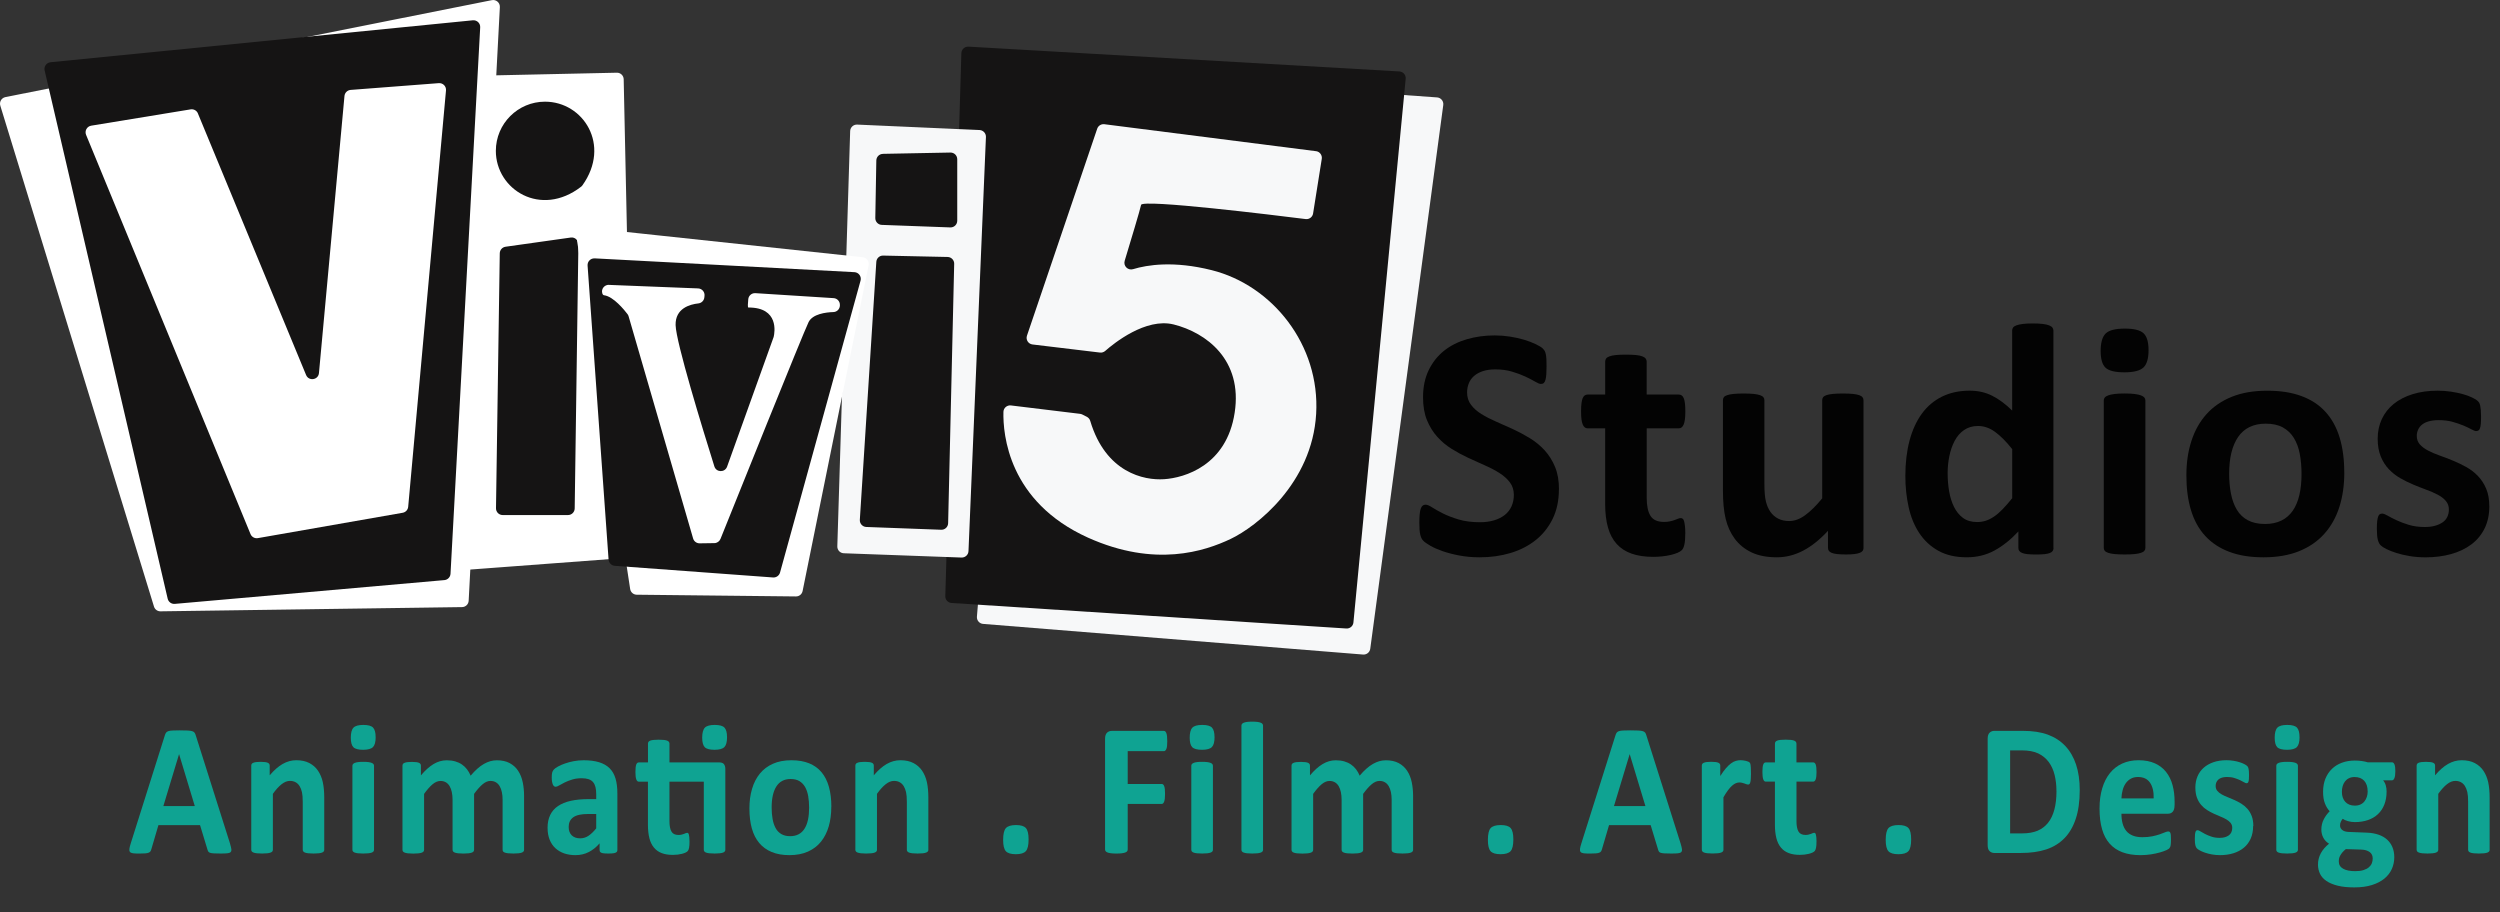 <?xml version="1.0" encoding="UTF-8"?>
<svg id="logo_vv5_white" data-name="logo vv5 white" xmlns="http://www.w3.org/2000/svg" width="809.43" height="295.32" viewBox="0 0 809.43 295.32">
  <rect x="0" y="0" width="809.43" height="295.32" fill="#333333" stroke="none"/>
  <g>
    <path d="M199.72,23.54l-51.07,1.11c-1.17.03-2.11.98-2.12,2.15l.11,155.66c-.01,1.27,1.06,2.28,2.33,2.19l54.22-4.06c1.18-.08,2.08-1.1,2.01-2.28l-3.27-152.72c-.06-1.17-1.05-2.08-2.22-2.05Z" style="fill: #fff; stroke-width: 0px;"/>
    <path d="M332.99,22.09l132.3,9.45c1.25.09,2.17,1.22,2,2.47l-23.64,176.05c-.15,1.1-1.11,1.9-2.22,1.87l-123.03-9.92c-1.24-.04-2.2-1.11-2.1-2.35l14.38-175.58c.1-1.19,1.13-2.07,2.32-1.99Z" style="fill: #f7f8f9; stroke-width: 0px;"/>
    <path d="M.12,34.28l49.76,162.19c.32.92,1.2,1.51,2.17,1.46l97.64-1.37c1.11-.06,1.99-.94,2.05-2.04L161.84,2.3c.08-1.44-1.24-2.56-2.64-2.24L1.7,31.45c-1.26.28-2,1.6-1.58,2.83Z" style="fill: #fff; stroke-width: 0px;"/>
    <path d="M16.35,20.15L153.09,6.57c1.35-.13,2.49.99,2.38,2.34l-9.61,176.92c-.09,1.05-.92,1.89-1.97,1.99l-87.29,7.7c-1.08.1-2.06-.62-2.31-1.67L14.45,22.81c-.3-1.28.6-2.52,1.9-2.65Z" style="fill: #151414; stroke-width: 0px;"/>
    <path d="M64.07,36.72l35.03,84.69c.87,2.1,3.96,1.63,4.17-.63l8.26-89.7c.1-1.05.94-1.89,2-1.97l28.54-2.19c1.34-.1,2.45,1.02,2.33,2.36l-12.24,134.8c-.09.98-.82,1.77-1.79,1.94l-46.88,8.21c-1,.18-2-.37-2.38-1.31L27.87,43.66c-.53-1.29.28-2.74,1.66-2.97l32.19-5.28c1-.16,1.97.38,2.36,1.31Z" style="fill: #fff; stroke-width: 0px;"/>
    <path d="M313.55,15.1l139.53,8.03c1.23.07,2.16,1.15,2.04,2.38l-16.92,176.02c-.11,1.17-1.13,2.04-2.3,1.96l-127.81-8.26c-1.17-.08-2.07-1.06-2.03-2.23l5.2-175.79c.04-1.22,1.07-2.17,2.3-2.1Z" style="fill: #151414; stroke-width: 0px;"/>
    <path d="M426.1,48.95l-68.53-8.73c-1.02-.13-2,.48-2.33,1.46l-22.74,67c-.44,1.31.43,2.69,1.8,2.85l21.84,2.62c.62.07,1.23-.12,1.7-.53,2.77-2.44,13.12-10.83,22.16-8.57,10.52,2.64,22.4,11.43,19.75,28.58-2.61,17.12-16.24,21.09-22.85,21.52-6.49.44-18.92-2.1-23.92-18.9-.17-.56-.57-1.03-1.09-1.3l-1.46-.74c-.23-.11-.47-.19-.72-.22l-22.4-2.72c-1.27-.15-2.4.82-2.43,2.1-.17,7.21,1.58,29.06,27.39,40.71,21.75,9.77,37.82,4.38,46.16.42,8.37-3.97,26.39-18.03,27.7-40.47,1.32-22.39-14.21-41.65-33.82-46.56-12.28-3.08-20.84-1.73-25.46-.32-1.66.5-3.21-1.04-2.71-2.71,1.84-6.07,5-16.54,5.31-18.1.4-1.93,43.25,3.33,53.28,4.59,1.16.15,2.23-.66,2.41-1.81l2.81-17.68c.19-1.21-.65-2.34-1.87-2.5Z" style="fill: #f7f8f9; stroke-width: 0px;"/>
    <g>
      <path d="M277.53,40.34l39.62,1.76c1.17.06,2.09,1.04,2.07,2.21l-5.65,134.08c-.02,1.21-1.04,2.17-2.25,2.13l-38.13-1.39c-1.19-.04-2.13-1.04-2.09-2.24l4.16-134.45c.04-1.21,1.06-2.16,2.28-2.1Z" style="fill: #f7f8f9; stroke-width: 0px;"/>
      <path d="M285.86,49.81l21.86-.42c1.22-.02,2.21.96,2.21,2.17v19.9c0,1.23-1.02,2.22-2.25,2.17l-22.19-.82c-1.18-.04-2.11-1.03-2.09-2.21l.33-18.65c.02-1.17.96-2.11,2.13-2.13Z" style="fill: #151414; stroke-width: 0px;"/>
      <path d="M285.95,82.75l20.87.45c1.2.03,2.15,1.02,2.12,2.22l-1.96,83.98c-.03,1.21-1.04,2.17-2.25,2.12l-24.25-.9c-1.22-.05-2.16-1.09-2.09-2.31l5.34-83.53c.07-1.16,1.05-2.06,2.21-2.03Z" style="fill: #151414; stroke-width: 0px;"/>
    </g>
    <path d="M188.57,60.01c-.12.17-.28.33-.45.46-13.02,10.06-27.58.95-27.58-11.62,0-8.82,7.16-15.93,15.92-15.93,12.37,0,21.45,14,12.11,27.09Z" style="fill: #151414; stroke-width: 0px;"/>
    <path d="M163.66,79.89l21.13-2.98c1.32-.19,2.49.85,2.48,2.18l-1.2,85.53c-.02,1.19-.98,2.14-2.17,2.14h-21.14c-1.21,0-2.19-.99-2.17-2.2l1.22-82.55c.02-1.07.81-1.97,1.87-2.12Z" style="fill: #151414; stroke-width: 0px;"/>
    <g>
      <path d="M188.93,73.62l90.41,9.67c1.27.14,2.15,1.34,1.9,2.59l-21.38,105.49c-.21,1.02-1.11,1.75-2.15,1.74l-51.56-.56c-1.06-.01-1.96-.79-2.12-1.84l-17.47-114.6c-.21-1.41.96-2.64,2.38-2.49Z" style="fill: #fff; stroke-width: 0px;"/>
      <path d="M192.53,83.65l84.11,4.47c1.39.07,2.35,1.41,1.98,2.75l-26.07,94.51c-.28,1-1.22,1.66-2.25,1.59l-51.25-3.77c-1.08-.08-1.93-.94-2.01-2.01l-6.8-95.21c-.09-1.3.98-2.39,2.28-2.32Z" style="fill: #151414; stroke-width: 0px;"/>
      <path d="M197.18,92.24l28.85,1.14c1.27.05,2.22,1.17,2.07,2.43l-.06.53c-.12,1.01-.93,1.79-1.94,1.9-2.67.29-7.49,1.56-7.36,7.02.14,5.57,8.63,33.25,12.55,45.75.62,1.99,3.41,2.04,4.12.08l15.04-41.89c.03-.08.05-.16.07-.25.27-1.19,1.79-9.44-8.22-9.38-.26,0-.16-1.42-.03-2.72.12-1.16,1.14-2.01,2.3-1.93l25.33,1.61c1.18.07,2.08,1.08,2.03,2.25v.18c-.05,1.14-.97,2.05-2.1,2.08-2.53.08-6.72.63-8.03,3.24-1.74,3.53-24.71,60.69-28.53,70.21-.33.81-1.11,1.35-1.98,1.36l-4.76.07c-.98.01-1.85-.63-2.12-1.57l-20.89-71.94c-.07-.25-.19-.49-.35-.7-.96-1.26-4.55-5.74-7.59-6.11-.27-.03-.45-.26-.56-.59-.48-1.41.68-2.85,2.17-2.79Z" style="fill: #fff; stroke-width: 0px;"/>
    </g>
  </g>
  <g>
    <path d="M504.73,158.4c0,3.65-.68,6.85-2.03,9.6-1.36,2.75-3.19,5.05-5.51,6.89-2.32,1.84-5.03,3.23-8.13,4.16-3.1.93-6.42,1.39-9.95,1.39-2.39,0-4.61-.2-6.66-.59-2.05-.39-3.86-.87-5.43-1.42-1.57-.55-2.88-1.13-3.93-1.74-1.05-.61-1.81-1.14-2.27-1.61-.46-.46-.79-1.13-.99-2.01-.2-.88-.29-2.14-.29-3.78,0-1.11.04-2.04.11-2.79.07-.75.19-1.36.35-1.82.16-.46.38-.8.64-.99.27-.2.58-.29.94-.29.5,0,1.2.29,2.11.88s2.08,1.24,3.5,1.96c1.43.72,3.13,1.37,5.11,1.96s4.27.88,6.87.88c1.71,0,3.24-.21,4.6-.62,1.35-.41,2.5-.99,3.45-1.74.94-.75,1.67-1.68,2.17-2.79.5-1.11.75-2.34.75-3.7,0-1.57-.43-2.92-1.28-4.05-.86-1.13-1.97-2.13-3.34-3-1.37-.88-2.93-1.7-4.68-2.47-1.75-.77-3.55-1.58-5.4-2.44s-3.65-1.83-5.4-2.92c-1.75-1.09-3.31-2.39-4.68-3.91-1.37-1.52-2.49-3.31-3.34-5.39-.86-2.07-1.28-4.56-1.28-7.45,0-3.32.62-6.25,1.84-8.77,1.23-2.52,2.89-4.61,4.97-6.27s4.55-2.9,7.38-3.73c2.83-.82,5.84-1.23,9.01-1.23,1.64,0,3.28.13,4.92.38,1.64.25,3.17.59,4.6,1.02,1.43.43,2.69.91,3.8,1.45,1.1.54,1.84.98,2.19,1.34.36.36.6.66.72.91.12.25.23.58.32.99.09.41.15.93.19,1.56.04.63.05,1.4.05,2.33,0,1.04-.03,1.91-.08,2.63-.05.72-.14,1.31-.27,1.77-.13.46-.3.8-.54,1.02-.23.21-.54.32-.94.32s-1.02-.25-1.87-.75c-.86-.5-1.91-1.05-3.16-1.64s-2.69-1.13-4.33-1.61c-1.64-.48-3.44-.72-5.4-.72-1.53,0-2.87.19-4.01.56-1.14.38-2.09.89-2.86,1.56-.77.66-1.34,1.46-1.71,2.39-.37.93-.56,1.91-.56,2.95,0,1.54.42,2.87,1.26,3.99s1.96,2.13,3.37,3c1.41.88,3,1.7,4.79,2.47,1.78.77,3.6,1.58,5.46,2.44,1.85.86,3.67,1.83,5.46,2.92,1.78,1.09,3.37,2.4,4.76,3.91,1.39,1.52,2.51,3.31,3.37,5.36.86,2.06,1.28,4.48,1.28,7.27Z" style="fill: #030303; stroke-width: 0px;"/>
    <path d="M545.65,172.67c0,1.57-.1,2.78-.29,3.62-.2.84-.45,1.43-.78,1.77-.32.34-.79.64-1.42.91-.62.27-1.36.5-2.19.7-.84.2-1.75.35-2.73.46-.98.11-1.97.16-2.97.16-2.67,0-4.99-.34-6.95-1.02s-3.58-1.72-4.87-3.14c-1.28-1.41-2.23-3.19-2.83-5.34-.61-2.15-.91-4.68-.91-7.61v-24.5h-5.72c-.68,0-1.19-.42-1.55-1.26-.36-.84-.53-2.24-.53-4.21,0-1.04.04-1.91.13-2.63.09-.71.22-1.28.4-1.69.18-.41.4-.71.67-.88.27-.18.58-.27.94-.27h5.67v-10.67c0-.36.1-.68.29-.97.2-.29.55-.53,1.07-.72.52-.2,1.21-.34,2.09-.43.87-.09,1.95-.13,3.24-.13s2.42.04,3.29.13c.87.09,1.56.23,2.06.43.5.2.86.44,1.07.72.21.29.32.61.32.97v10.67h10.38c.36,0,.67.09.94.27.27.18.49.47.67.88.18.41.31.97.4,1.69.09.72.13,1.59.13,2.63,0,1.97-.18,3.37-.53,4.21-.36.84-.87,1.26-1.55,1.26h-10.43v22.47c0,2.61.41,4.57,1.23,5.87.82,1.31,2.28,1.96,4.38,1.96.71,0,1.35-.06,1.93-.19.57-.12,1.08-.27,1.52-.43.45-.16.82-.3,1.12-.43.3-.12.58-.19.83-.19.21,0,.42.06.62.19.2.13.35.38.45.75.11.38.21.88.29,1.53s.13,1.47.13,2.47Z" style="fill: #030303; stroke-width: 0px;"/>
    <path d="M603.36,177.38c0,.36-.09.67-.27.94-.18.27-.49.49-.94.67-.45.18-1.04.31-1.77.4-.73.09-1.65.13-2.75.13-1.18,0-2.13-.05-2.86-.13-.73-.09-1.31-.22-1.74-.4-.43-.18-.73-.4-.91-.67-.18-.27-.27-.58-.27-.94v-5.52c-2.64,2.86-5.32,5.01-8.05,6.43s-5.55,2.15-8.48,2.15c-3.28,0-6.03-.54-8.26-1.61-2.23-1.07-4.03-2.54-5.4-4.4-1.37-1.86-2.35-4.01-2.94-6.46-.59-2.45-.88-5.5-.88-9.14v-29.28c0-.36.1-.67.29-.94s.55-.49,1.07-.67c.52-.18,1.21-.31,2.08-.4.87-.09,1.95-.13,3.24-.13s2.41.04,3.26.13c.86.09,1.54.22,2.06.4.52.18.88.4,1.1.67s.32.58.32.94v27.03c0,2.5.16,4.42.48,5.74.32,1.32.81,2.46,1.47,3.4.66.95,1.5,1.68,2.51,2.2,1.02.52,2.2.78,3.56.78,1.71,0,3.43-.62,5.16-1.88,1.73-1.25,3.57-3.07,5.54-5.47v-31.8c0-.36.1-.67.29-.94s.55-.49,1.07-.67c.52-.18,1.2-.31,2.06-.4.86-.09,1.94-.13,3.26-.13s2.41.04,3.26.13c.86.09,1.53.22,2.03.4.5.18.86.4,1.07.67s.32.58.32.94v47.83Z" style="fill: #030303; stroke-width: 0px;"/>
    <path d="M664.88,177.38c0,.39-.09.72-.27.99-.18.27-.48.49-.91.67-.43.18-1.01.3-1.74.38-.73.07-1.63.11-2.7.11-1.14,0-2.07-.04-2.78-.11-.71-.07-1.29-.2-1.74-.38-.45-.18-.77-.4-.96-.67-.2-.27-.29-.6-.29-.99v-5.31c-2.46,2.65-5.04,4.7-7.73,6.17-2.69,1.47-5.68,2.2-8.96,2.2-3.64,0-6.71-.71-9.23-2.12s-4.56-3.32-6.15-5.71c-1.59-2.39-2.74-5.19-3.45-8.39-.71-3.2-1.07-6.57-1.07-10.11,0-4.25.46-8.08,1.36-11.48.91-3.4,2.24-6.29,3.98-8.69,1.75-2.39,3.92-4.24,6.52-5.52s5.6-1.93,8.98-1.93c2.67,0,5.1.55,7.27,1.64,2.17,1.09,4.33,2.69,6.47,4.8v-25.9c0-.36.1-.68.29-.96.2-.29.55-.53,1.07-.72.52-.2,1.2-.35,2.06-.46.86-.11,1.94-.16,3.26-.16s2.41.05,3.26.16c.86.11,1.53.26,2.03.46.5.2.86.44,1.07.72.21.29.32.61.32.96v70.35ZM651.51,145.43c-1.92-2.43-3.77-4.29-5.54-5.58-1.76-1.29-3.61-1.93-5.54-1.93-1.75,0-3.25.44-4.52,1.31-1.27.88-2.28,2.05-3.05,3.51-.77,1.47-1.34,3.1-1.71,4.91-.37,1.81-.56,3.66-.56,5.55,0,2,.16,3.95.48,5.84.32,1.9.85,3.58,1.58,5.07.73,1.48,1.7,2.67,2.91,3.57s2.75,1.34,4.6,1.34c.93,0,1.83-.13,2.7-.4.87-.27,1.76-.71,2.67-1.31.91-.61,1.85-1.4,2.81-2.39.96-.98,2.01-2.19,3.16-3.62v-15.87Z" style="fill: #030303; stroke-width: 0px;"/>
    <path d="M695.64,113.36c0,2.72-.55,4.59-1.66,5.63-1.11,1.04-3.16,1.56-6.15,1.56s-5.07-.5-6.12-1.5c-1.05-1-1.58-2.81-1.58-5.42s.54-4.6,1.63-5.66c1.09-1.05,3.15-1.58,6.18-1.58s5.03.51,6.1,1.53c1.07,1.02,1.6,2.83,1.6,5.44ZM694.62,177.38c0,.36-.11.67-.32.94-.21.27-.58.49-1.1.67-.52.18-1.2.31-2.06.4-.86.09-1.94.13-3.26.13s-2.41-.05-3.26-.13c-.86-.09-1.54-.22-2.06-.4-.52-.18-.88-.4-1.1-.67s-.32-.58-.32-.94v-47.72c0-.36.11-.67.32-.94s.58-.5,1.1-.7c.52-.2,1.2-.35,2.06-.46.86-.11,1.94-.16,3.26-.16s2.41.05,3.26.16c.86.11,1.54.26,2.06.46.52.2.88.43,1.1.7.21.27.32.58.32.94v47.72Z" style="fill: #030303; stroke-width: 0px;"/>
    <path d="M759.02,152.99c0,4.08-.53,7.79-1.6,11.15-1.07,3.36-2.69,6.26-4.87,8.69-2.17,2.43-4.9,4.31-8.18,5.63-3.28,1.32-7.11,1.98-11.5,1.98s-7.93-.59-11.07-1.77c-3.14-1.18-5.74-2.9-7.81-5.15-2.07-2.25-3.6-5.02-4.6-8.31-1-3.29-1.5-7.04-1.5-11.26s.54-7.8,1.63-11.18c1.09-3.38,2.72-6.27,4.89-8.69,2.17-2.41,4.89-4.28,8.16-5.6,3.26-1.32,7.09-1.98,11.47-1.98s7.99.58,11.12,1.74c3.14,1.16,5.73,2.87,7.78,5.12,2.05,2.25,3.57,5.02,4.57,8.31,1,3.29,1.5,7.06,1.5,11.31ZM745.17,153.52c0-2.36-.19-4.53-.56-6.52-.37-1.98-1.01-3.71-1.9-5.17-.89-1.47-2.08-2.61-3.56-3.43-1.48-.82-3.34-1.23-5.59-1.23-2,0-3.74.37-5.24,1.1-1.5.73-2.73,1.81-3.69,3.22-.96,1.41-1.68,3.11-2.17,5.09-.48,1.98-.72,4.25-.72,6.78,0,2.36.2,4.53.59,6.51.39,1.98,1.02,3.71,1.9,5.17.87,1.47,2.06,2.6,3.56,3.4,1.5.8,3.35,1.21,5.56,1.21,2.03,0,3.8-.37,5.29-1.1,1.5-.73,2.73-1.8,3.69-3.19.96-1.39,1.67-3.08,2.14-5.07.46-1.98.7-4.24.7-6.78Z" style="fill: #030303; stroke-width: 0px;"/>
    <path d="M805.98,163.87c0,2.72-.51,5.11-1.52,7.19-1.02,2.07-2.45,3.81-4.3,5.2-1.85,1.39-4.05,2.44-6.58,3.14-2.53.7-5.28,1.05-8.24,1.05-1.78,0-3.49-.13-5.11-.4-1.62-.27-3.08-.61-4.36-1.02-1.28-.41-2.35-.83-3.21-1.26-.86-.43-1.48-.83-1.87-1.21-.39-.38-.7-.97-.91-1.77s-.32-1.99-.32-3.57c0-1.04.04-1.87.11-2.49.07-.62.18-1.13.32-1.5.14-.38.32-.62.53-.75.21-.12.48-.19.8-.19.39,0,.97.22,1.74.67.77.45,1.72.94,2.86,1.47,1.14.54,2.47,1.04,3.98,1.5,1.51.46,3.24.7,5.16.7,1.21,0,2.29-.12,3.24-.38.94-.25,1.76-.61,2.46-1.07.7-.46,1.22-1.05,1.58-1.77.36-.71.54-1.54.54-2.47,0-1.07-.33-1.99-.99-2.76-.66-.77-1.53-1.44-2.62-2.01-1.09-.57-2.32-1.11-3.69-1.61-1.37-.5-2.78-1.05-4.22-1.66-1.44-.61-2.85-1.3-4.23-2.09-1.37-.79-2.6-1.75-3.69-2.9-1.09-1.14-1.96-2.52-2.62-4.13-.66-1.61-.99-3.54-.99-5.79s.45-4.39,1.34-6.3c.89-1.91,2.17-3.55,3.85-4.91,1.68-1.36,3.72-2.41,6.12-3.16,2.41-.75,5.11-1.13,8.1-1.13,1.5,0,2.95.11,4.36.32,1.41.21,2.68.48,3.82.8,1.14.32,2.1.67,2.89,1.05.78.38,1.34.7,1.68.97.34.27.58.54.72.8s.25.59.32.97c.07.38.13.84.19,1.39.05.55.08,1.24.08,2.06,0,.97-.03,1.75-.08,2.36-.05.61-.14,1.09-.27,1.45-.13.36-.29.6-.51.72-.21.13-.46.19-.75.19-.32,0-.82-.19-1.5-.56-.68-.38-1.52-.78-2.54-1.21-1.02-.43-2.19-.83-3.53-1.21s-2.86-.56-4.57-.56c-1.21,0-2.26.13-3.16.38-.89.25-1.62.61-2.19,1.07-.57.46-1,1.01-1.28,1.64-.29.63-.43,1.3-.43,2.01,0,1.11.34,2.04,1.02,2.79.68.75,1.57,1.41,2.67,1.98,1.1.57,2.36,1.11,3.77,1.61,1.41.5,2.83,1.05,4.28,1.64,1.44.59,2.87,1.28,4.28,2.06,1.41.79,2.67,1.75,3.77,2.9,1.1,1.14,2,2.51,2.67,4.1.68,1.59,1.02,3.48,1.02,5.66Z" style="fill: #030303; stroke-width: 0px;"/>
  </g>
  <g>
    <path d="M74.48,273.17c.22.73.36,1.31.42,1.74s-.02.75-.22.96c-.2.21-.56.35-1.08.4-.52.05-1.23.08-2.14.08s-1.68-.02-2.21-.05c-.53-.03-.93-.09-1.21-.18s-.47-.22-.58-.38c-.11-.16-.2-.38-.28-.64l-2.41-7.94h-13.48l-2.27,7.73c-.07.29-.17.52-.29.72-.12.19-.31.35-.58.46-.27.11-.65.19-1.14.23-.49.04-1.13.06-1.93.06-.85,0-1.52-.03-2-.09-.48-.06-.81-.21-1-.44-.19-.23-.25-.57-.19-.99.06-.43.19-1,.42-1.71l11.07-35.07c.11-.35.24-.63.39-.84.15-.21.38-.38.71-.49.32-.11.77-.18,1.35-.21.57-.03,1.33-.05,2.27-.05,1.09,0,1.96.02,2.61.05.65.03,1.15.1,1.51.21.36.11.62.28.78.5s.29.53.4.92l11.1,35.04ZM58,244.19h-.03l-5.08,16.8h10.18l-5.08-16.8Z" style="fill: #0fa392; stroke-width: 0px;"/>
    <path d="M104.99,275.13c0,.2-.06.38-.17.53s-.3.28-.55.38c-.26.1-.62.18-1.07.23-.45.05-1.01.08-1.68.08s-1.25-.03-1.71-.08c-.45-.05-.81-.13-1.07-.23-.26-.1-.44-.23-.55-.38-.11-.15-.17-.33-.17-.53v-15.55c0-1.32-.09-2.36-.26-3.12-.18-.75-.43-1.4-.76-1.94-.33-.54-.76-.96-1.29-1.25-.53-.29-1.14-.44-1.84-.44-.89,0-1.78.36-2.69,1.07-.91.71-1.85,1.75-2.83,3.12v18.11c0,.2-.06.38-.17.53s-.3.28-.57.38c-.27.1-.62.18-1.07.23-.44.05-1.01.08-1.69.08s-1.25-.03-1.69-.08c-.44-.05-.8-.13-1.07-.23-.27-.1-.46-.23-.57-.38-.11-.15-.17-.33-.17-.53v-27.25c0-.2.05-.38.14-.53.09-.15.26-.28.5-.38.24-.1.55-.18.93-.23.38-.05.85-.08,1.43-.08s1.08.03,1.47.08c.39.05.69.13.9.23.21.1.36.23.46.38.09.15.14.33.14.53v3.15c1.37-1.63,2.76-2.85,4.17-3.67,1.42-.81,2.89-1.22,4.42-1.22,1.68,0,3.1.31,4.26.92,1.16.61,2.09,1.44,2.8,2.49.71,1.05,1.23,2.28,1.54,3.68.31,1.41.47,3.1.47,5.07v16.83Z" style="fill: #0fa392; stroke-width: 0px;"/>
    <path d="M121.63,238.66c0,1.55-.29,2.62-.86,3.21-.57.59-1.64.89-3.19.89s-2.63-.28-3.18-.85c-.55-.57-.82-1.6-.82-3.08s.28-2.62.85-3.22c.56-.6,1.63-.9,3.2-.9s2.61.29,3.16.87c.55.58.83,1.61.83,3.1ZM121.1,275.13c0,.2-.06.38-.17.53s-.3.28-.57.38c-.27.1-.62.18-1.07.23-.44.05-1.01.08-1.69.08s-1.25-.03-1.69-.08c-.44-.05-.8-.13-1.07-.23-.27-.1-.46-.23-.57-.38-.11-.15-.17-.33-.17-.53v-27.19c0-.2.06-.38.17-.53.11-.15.3-.28.57-.4.27-.11.62-.2,1.07-.26s1.01-.09,1.69-.09,1.25.03,1.69.09c.44.06.8.15,1.07.26.27.11.46.24.57.4s.17.33.17.53v27.19Z" style="fill: #0fa392; stroke-width: 0px;"/>
    <path d="M169.69,275.13c0,.2-.06.38-.17.53-.11.15-.3.28-.56.38-.26.1-.61.18-1.05.23-.44.05-1.01.08-1.69.08s-1.28-.03-1.72-.08c-.44-.05-.8-.13-1.07-.23-.27-.1-.45-.23-.55-.38s-.15-.33-.15-.53v-16.16c0-.92-.08-1.75-.24-2.5-.16-.75-.4-1.4-.72-1.94-.32-.54-.73-.96-1.22-1.25-.49-.29-1.08-.44-1.76-.44-.83,0-1.67.36-2.52,1.07-.85.71-1.78,1.75-2.77,3.12v18.11c0,.2-.06.38-.17.53-.11.15-.3.28-.57.38-.27.1-.62.18-1.07.23-.44.05-1,.08-1.66.08s-1.25-.03-1.69-.08c-.44-.05-.8-.13-1.07-.23-.27-.1-.46-.23-.57-.38-.11-.15-.17-.33-.17-.53v-16.16c0-.92-.08-1.75-.24-2.5-.16-.75-.39-1.4-.71-1.94s-.72-.96-1.22-1.25c-.5-.29-1.08-.44-1.75-.44-.85,0-1.7.36-2.55,1.07-.85.71-1.77,1.75-2.75,3.12v18.11c0,.2-.06.38-.17.53s-.3.28-.57.38c-.27.1-.62.18-1.07.23-.44.05-1.01.08-1.69.08s-1.25-.03-1.69-.08c-.44-.05-.8-.13-1.07-.23-.27-.1-.46-.23-.57-.38-.11-.15-.17-.33-.17-.53v-27.25c0-.2.05-.38.14-.53.09-.15.26-.28.5-.38.24-.1.55-.18.93-.23.38-.05.85-.08,1.43-.08s1.08.03,1.47.08c.39.05.69.13.9.23.21.1.36.23.46.38.09.15.14.33.14.53v3.15c1.37-1.63,2.73-2.85,4.09-3.67,1.36-.81,2.78-1.22,4.26-1.22,1.02,0,1.93.12,2.75.35.81.23,1.54.57,2.18,1.01.64.44,1.19.96,1.65,1.57.46.61.85,1.29,1.17,2.05.74-.88,1.47-1.63,2.18-2.26.71-.63,1.41-1.15,2.11-1.54.69-.4,1.39-.69,2.08-.89.69-.19,1.4-.29,2.12-.29,1.65,0,3.03.31,4.16.92,1.13.61,2.04,1.44,2.73,2.49.69,1.05,1.19,2.28,1.48,3.68.3,1.41.44,2.89.44,4.46v17.44Z" style="fill: #0fa392; stroke-width: 0px;"/>
    <path d="M199.9,275.22c0,.29-.09.51-.28.67-.19.16-.48.28-.87.35-.4.07-.98.11-1.76.11-.83,0-1.44-.04-1.82-.11s-.65-.19-.8-.35c-.16-.16-.24-.39-.24-.67v-2.17c-1.02,1.2-2.18,2.14-3.48,2.81-1.3.67-2.75,1.01-4.34,1.01-1.31,0-2.52-.19-3.62-.56-1.1-.38-2.05-.94-2.86-1.68-.8-.74-1.43-1.66-1.87-2.76s-.67-2.38-.67-3.85c0-1.59.28-2.97.85-4.14.56-1.17,1.4-2.14,2.52-2.9,1.12-.76,2.51-1.33,4.17-1.7,1.66-.37,3.6-.55,5.8-.55h2.41v-1.65c0-.85-.08-1.6-.24-2.25-.16-.64-.42-1.18-.78-1.6-.36-.43-.84-.74-1.44-.95-.6-.2-1.35-.31-2.23-.31-1.17,0-2.21.14-3.12.43-.92.29-1.72.6-2.43.95-.7.35-1.29.66-1.76.95-.47.29-.86.43-1.15.43-.2,0-.38-.07-.54-.21s-.29-.35-.39-.61c-.1-.26-.18-.59-.24-.98-.06-.39-.08-.81-.08-1.28,0-.63.05-1.13.14-1.5.09-.37.27-.7.53-.99.26-.29.71-.62,1.36-.98.65-.36,1.4-.69,2.27-.99.87-.31,1.82-.55,2.84-.75,1.03-.19,2.08-.29,3.18-.29,1.94,0,3.6.21,4.98.63,1.38.42,2.51,1.06,3.4,1.92.89.87,1.53,1.98,1.94,3.34s.61,2.98.61,4.86v18.33ZM193.05,263.55h-2.66c-1.13,0-2.09.09-2.88.27-.8.18-1.44.46-1.94.82-.5.37-.86.81-1.1,1.33-.23.52-.35,1.12-.35,1.79,0,1.14.33,2.04.98,2.69.66.65,1.57.98,2.73.98.98,0,1.88-.27,2.7-.82s1.66-1.35,2.51-2.41v-4.64Z" style="fill: #0fa392; stroke-width: 0px;"/>
    <path d="M232.76,246.84c.78,0,1.32.18,1.62.55.3.37.46.9.46,1.59v26.15c0,.2-.05.38-.17.53s-.3.28-.55.38c-.26.1-.62.18-1.07.23-.45.05-1.01.08-1.68.08s-1.25-.03-1.71-.08c-.45-.05-.81-.13-1.07-.23-.26-.1-.44-.23-.55-.38-.11-.15-.17-.33-.17-.53v-22.05h-11.12v12.8c0,1.49.21,2.6.64,3.34.42.74,1.18,1.12,2.27,1.12.37,0,.7-.04,1-.11s.56-.15.79-.24c.23-.09.42-.17.58-.24.16-.07.3-.11.43-.11.11,0,.22.04.32.11.1.07.18.21.24.43.05.21.11.5.15.87.05.37.07.83.07,1.4,0,.9-.05,1.57-.14,2.03-.09.46-.22.79-.39,1.01-.17.21-.42.4-.75.55-.33.15-.72.29-1.15.4-.44.11-.91.2-1.42.26-.51.06-1.02.09-1.54.09-1.39,0-2.59-.19-3.61-.58-1.02-.39-1.86-.98-2.52-1.79-.67-.8-1.16-1.82-1.47-3.04-.31-1.22-.47-2.67-.47-4.34v-13.96h-2.97c-.35,0-.62-.24-.8-.72-.18-.48-.28-1.28-.28-2.4,0-.59.02-1.09.07-1.5.05-.41.12-.73.21-.96.09-.23.21-.4.35-.5.14-.1.3-.15.49-.15h2.94v-6.08c0-.2.05-.39.15-.55.1-.16.29-.3.55-.41.27-.11.63-.19,1.08-.24.45-.05,1.01-.08,1.68-.08s1.25.03,1.71.08c.45.05.81.13,1.07.24s.44.25.55.41c.11.16.17.35.17.55v6.08h16ZM235.4,238.66c0,1.55-.29,2.62-.86,3.21-.57.59-1.64.89-3.19.89s-2.63-.28-3.18-.85c-.54-.57-.82-1.6-.82-3.08s.28-2.62.85-3.22c.56-.6,1.63-.9,3.2-.9s2.61.29,3.16.87c.55.58.83,1.61.83,3.1Z" style="fill: #0fa392; stroke-width: 0px;"/>
    <path d="M269.15,261.23c0,2.32-.28,4.44-.83,6.35-.56,1.91-1.4,3.56-2.52,4.95s-2.54,2.45-4.24,3.21c-1.7.75-3.69,1.13-5.96,1.13s-4.11-.34-5.74-1.01c-1.63-.67-2.98-1.65-4.05-2.93s-1.87-2.86-2.39-4.73-.78-4.01-.78-6.41.28-4.44.85-6.37c.56-1.92,1.41-3.57,2.54-4.95s2.54-2.44,4.23-3.19c1.69-.75,3.67-1.13,5.95-1.13s4.14.33,5.77.99c1.63.66,2.97,1.63,4.04,2.92,1.06,1.28,1.85,2.86,2.37,4.73s.78,4.02.78,6.44ZM261.97,261.53c0-1.34-.1-2.58-.29-3.71s-.52-2.11-.98-2.95c-.46-.83-1.08-1.49-1.84-1.95-.77-.47-1.73-.7-2.9-.7-1.04,0-1.94.21-2.72.63-.78.42-1.41,1.03-1.91,1.83-.5.8-.87,1.77-1.12,2.9-.25,1.13-.37,2.42-.37,3.86,0,1.34.1,2.58.3,3.71.2,1.13.53,2.11.98,2.95.45.84,1.07,1.48,1.84,1.94.78.46,1.74.69,2.88.69,1.05,0,1.97-.21,2.75-.63s1.42-1.02,1.91-1.82c.5-.79.87-1.76,1.11-2.89s.36-2.42.36-3.86Z" style="fill: #0fa392; stroke-width: 0px;"/>
    <path d="M300.58,275.13c0,.2-.05.38-.17.53s-.3.28-.55.38c-.26.1-.62.18-1.07.23-.45.05-1.01.08-1.68.08s-1.25-.03-1.71-.08c-.45-.05-.81-.13-1.07-.23-.26-.1-.44-.23-.55-.38-.11-.15-.17-.33-.17-.53v-15.55c0-1.32-.09-2.36-.26-3.12-.18-.75-.43-1.4-.76-1.94s-.76-.96-1.29-1.25c-.53-.29-1.14-.44-1.84-.44-.89,0-1.79.36-2.69,1.07-.91.71-1.85,1.75-2.83,3.12v18.11c0,.2-.05.38-.17.53s-.3.28-.57.38c-.27.1-.62.18-1.07.23-.44.05-1.01.08-1.69.08s-1.25-.03-1.69-.08c-.44-.05-.8-.13-1.07-.23-.27-.1-.46-.23-.57-.38-.11-.15-.17-.33-.17-.53v-27.25c0-.2.05-.38.14-.53.09-.15.26-.28.5-.38.24-.1.55-.18.93-.23.38-.05.85-.08,1.43-.08s1.08.03,1.47.08c.39.05.69.13.9.23.21.1.37.23.46.38.09.15.14.33.14.53v3.15c1.37-1.63,2.76-2.85,4.17-3.67,1.42-.81,2.89-1.22,4.42-1.22,1.68,0,3.1.31,4.26.92,1.16.61,2.09,1.44,2.8,2.49.71,1.05,1.22,2.28,1.54,3.68.31,1.41.47,3.1.47,5.07v16.83Z" style="fill: #0fa392; stroke-width: 0px;"/>
    <path d="M333.03,271.77c0,1.89-.3,3.17-.9,3.82-.6.65-1.68.98-3.23.98s-2.63-.32-3.22-.96c-.59-.64-.89-1.86-.89-3.65,0-1.91.3-3.2.9-3.85.6-.65,1.69-.98,3.26-.98s2.6.32,3.19.96.89,1.87.89,3.68Z" style="fill: #0fa392; stroke-width: 0px;"/>
    <path d="M377.93,239.94c0,.61-.02,1.13-.07,1.54-.05.42-.12.75-.22.99-.1.24-.22.43-.35.55-.13.12-.28.18-.44.18h-11.73v10.63h11.01c.17,0,.31.05.44.15.13.1.25.27.35.52.1.24.18.57.22.98.05.41.07.92.07,1.53s-.02,1.12-.07,1.53c-.05.41-.12.74-.22,1.01-.1.27-.22.45-.35.57-.13.11-.28.17-.44.17h-11.01v14.72c0,.22-.05.42-.17.58-.11.16-.31.3-.6.41-.29.11-.66.2-1.12.26-.46.06-1.05.09-1.78.09s-1.29-.03-1.76-.09c-.47-.06-.85-.15-1.12-.26-.28-.11-.48-.25-.6-.41-.12-.16-.18-.36-.18-.58v-35.83c0-.9.21-1.54.62-1.94s.93-.6,1.54-.6h16.89c.17,0,.31.06.44.17.13.11.25.3.35.55.1.25.18.6.22,1.02.05.43.07.95.07,1.56Z" style="fill: #0fa392; stroke-width: 0px;"/>
    <path d="M393.24,238.66c0,1.55-.29,2.62-.86,3.21-.57.59-1.64.89-3.19.89s-2.63-.28-3.18-.85c-.55-.57-.82-1.6-.82-3.08s.28-2.62.85-3.22c.56-.6,1.63-.9,3.2-.9s2.61.29,3.16.87c.55.58.83,1.61.83,3.1ZM392.71,275.13c0,.2-.05.38-.17.53s-.3.28-.57.38c-.27.1-.62.18-1.07.23-.44.05-1.01.08-1.69.08s-1.25-.03-1.69-.08c-.44-.05-.8-.13-1.07-.23-.27-.1-.46-.23-.57-.38-.11-.15-.17-.33-.17-.53v-27.19c0-.2.06-.38.17-.53.11-.15.3-.28.57-.4.27-.11.62-.2,1.07-.26s1.01-.09,1.69-.09,1.25.03,1.69.09c.44.06.8.15,1.07.26.27.11.46.24.57.4s.17.33.17.53v27.19Z" style="fill: #0fa392; stroke-width: 0px;"/>
    <path d="M408.94,275.13c0,.2-.05.38-.17.53s-.3.28-.57.38c-.27.1-.62.18-1.07.23-.44.05-1.01.08-1.69.08s-1.25-.03-1.69-.08c-.44-.05-.8-.13-1.07-.23-.27-.1-.46-.23-.57-.38-.11-.15-.17-.33-.17-.53v-40.17c0-.2.06-.39.17-.55.11-.16.3-.3.57-.41.27-.11.62-.2,1.07-.26s1.01-.09,1.69-.09,1.25.03,1.69.09c.44.06.8.15,1.07.26.27.11.46.25.57.41s.17.35.17.55v40.17Z" style="fill: #0fa392; stroke-width: 0px;"/>
    <path d="M457.53,275.13c0,.2-.06.38-.17.53-.11.15-.3.28-.55.38-.26.1-.61.18-1.05.23-.44.05-1.01.08-1.69.08s-1.28-.03-1.72-.08c-.44-.05-.8-.13-1.07-.23-.27-.1-.45-.23-.55-.38s-.15-.33-.15-.53v-16.16c0-.92-.08-1.75-.24-2.5-.16-.75-.4-1.4-.72-1.94s-.73-.96-1.22-1.25c-.49-.29-1.08-.44-1.76-.44-.83,0-1.67.36-2.52,1.07-.85.71-1.78,1.75-2.77,3.12v18.11c0,.2-.06.38-.17.53-.11.15-.3.28-.57.38-.27.1-.62.18-1.07.23-.44.05-1,.08-1.66.08s-1.25-.03-1.69-.08c-.44-.05-.8-.13-1.07-.23-.27-.1-.46-.23-.57-.38-.11-.15-.17-.33-.17-.53v-16.16c0-.92-.08-1.75-.24-2.5-.16-.75-.39-1.4-.71-1.94-.32-.54-.72-.96-1.22-1.25-.5-.29-1.08-.44-1.75-.44-.85,0-1.7.36-2.55,1.07-.85.71-1.77,1.75-2.75,3.12v18.11c0,.2-.05.38-.17.53s-.3.28-.57.38c-.27.1-.62.18-1.07.23-.44.05-1.01.08-1.69.08s-1.25-.03-1.69-.08c-.44-.05-.8-.13-1.07-.23-.27-.1-.46-.23-.57-.38-.11-.15-.17-.33-.17-.53v-27.25c0-.2.05-.38.14-.53.09-.15.26-.28.5-.38.24-.1.55-.18.93-.23.38-.05.85-.08,1.43-.08s1.08.03,1.47.08c.39.05.69.13.9.23.21.1.37.23.46.38.09.15.14.33.14.53v3.15c1.37-1.63,2.73-2.85,4.09-3.67,1.36-.81,2.78-1.22,4.26-1.22,1.02,0,1.93.12,2.75.35.81.23,1.54.57,2.18,1.01.64.44,1.19.96,1.65,1.57.46.61.85,1.29,1.16,2.05.74-.88,1.47-1.63,2.18-2.26.71-.63,1.42-1.15,2.11-1.54.69-.4,1.39-.69,2.08-.89.69-.19,1.4-.29,2.12-.29,1.65,0,3.03.31,4.16.92s2.04,1.44,2.73,2.49c.69,1.05,1.19,2.28,1.48,3.68.29,1.41.44,2.89.44,4.46v17.44Z" style="fill: #0fa392; stroke-width: 0px;"/>
    <path d="M489.98,271.77c0,1.89-.3,3.17-.9,3.82-.6.65-1.68.98-3.23.98s-2.63-.32-3.22-.96c-.59-.64-.89-1.86-.89-3.65,0-1.91.3-3.2.9-3.85.6-.65,1.69-.98,3.26-.98s2.6.32,3.19.96.89,1.87.89,3.68Z" style="fill: #0fa392; stroke-width: 0px;"/>
    <path d="M544.15,273.17c.22.73.36,1.31.42,1.74.06.43-.02.75-.22.96s-.56.35-1.08.4c-.52.05-1.23.08-2.14.08s-1.68-.02-2.21-.05c-.53-.03-.93-.09-1.21-.18s-.47-.22-.58-.38c-.11-.16-.2-.38-.28-.64l-2.41-7.94h-13.48l-2.27,7.73c-.07.29-.17.52-.29.72-.12.19-.31.35-.58.46-.27.11-.65.19-1.14.23-.49.04-1.13.06-1.93.06-.85,0-1.52-.03-2-.09-.48-.06-.81-.21-1-.44-.18-.23-.25-.57-.19-.99.06-.43.19-1,.42-1.71l11.07-35.07c.11-.35.24-.63.39-.84.15-.21.38-.38.71-.49s.77-.18,1.35-.21c.57-.03,1.33-.05,2.27-.05,1.09,0,1.96.02,2.61.05.65.03,1.15.1,1.51.21s.62.28.78.5.29.53.4.92l11.09,35.04ZM527.67,244.19h-.03l-5.08,16.8h10.18l-5.08-16.8Z" style="fill: #0fa392; stroke-width: 0px;"/>
    <path d="M566.92,250.42c0,.73-.02,1.33-.06,1.8-.04.47-.09.83-.17,1.1-.07.26-.17.45-.29.55-.12.1-.27.15-.46.15-.15,0-.31-.04-.5-.11-.19-.07-.39-.15-.62-.23-.23-.08-.49-.16-.76-.23-.28-.07-.58-.11-.92-.11-.39,0-.78.09-1.17.26-.39.17-.79.44-1.21.81s-.85.86-1.3,1.47c-.45.61-.94,1.36-1.46,2.26v16.98c0,.2-.05.38-.17.53s-.3.28-.57.38c-.27.1-.62.18-1.07.23-.44.05-1.01.08-1.69.08s-1.25-.03-1.69-.08c-.44-.05-.8-.13-1.07-.23-.27-.1-.46-.23-.57-.38-.11-.15-.17-.33-.17-.53v-27.25c0-.2.05-.38.14-.53.09-.15.26-.28.5-.38.24-.1.55-.18.93-.23.38-.05.85-.08,1.43-.08s1.08.03,1.47.08c.39.05.69.13.9.23.21.1.37.23.46.38.09.15.14.33.14.53v3.39c.65-1.02,1.26-1.86,1.83-2.52s1.12-1.19,1.64-1.57c.52-.39,1.04-.66,1.55-.81.52-.15,1.04-.23,1.55-.23.24,0,.5.02.78.05s.56.08.86.15.55.15.78.24c.22.09.38.19.49.29s.18.21.22.34c.05.12.09.29.12.5s.06.53.08.96c.02.43.03,1.01.03,1.74Z" style="fill: #0fa392; stroke-width: 0px;"/>
    <path d="M588.13,272.44c0,.9-.05,1.58-.15,2.06-.1.48-.24.81-.4,1.01-.17.19-.41.37-.74.52-.32.15-.7.29-1.14.4-.44.11-.91.2-1.42.26-.51.06-1.02.09-1.54.09-1.39,0-2.59-.19-3.61-.58-1.02-.39-1.86-.98-2.52-1.79-.67-.8-1.16-1.82-1.47-3.04-.31-1.22-.47-2.67-.47-4.34v-13.96h-2.97c-.35,0-.62-.24-.8-.72-.18-.48-.28-1.28-.28-2.4,0-.59.02-1.09.07-1.5.05-.41.12-.73.21-.96.09-.23.21-.4.35-.5.14-.1.3-.15.49-.15h2.94v-6.08c0-.2.05-.39.15-.55.1-.16.29-.3.55-.41.27-.11.63-.19,1.08-.24.45-.05,1.01-.08,1.68-.08s1.25.03,1.71.08c.45.05.81.13,1.07.24s.44.25.55.41c.11.16.17.35.17.55v6.08h5.38c.18,0,.35.05.49.15.14.1.25.27.35.5.09.23.16.56.21.96.05.41.07.91.07,1.5,0,1.12-.09,1.92-.28,2.4-.19.48-.45.72-.8.72h-5.41v12.8c0,1.49.21,2.6.64,3.34.42.74,1.18,1.12,2.27,1.12.37,0,.7-.04,1-.11s.56-.15.79-.24c.23-.09.42-.17.58-.24.16-.07.3-.11.43-.11.11,0,.22.04.32.11.1.07.18.21.24.43.05.21.11.5.15.87.05.37.07.83.07,1.4Z" style="fill: #0fa392; stroke-width: 0px;"/>
    <path d="M618.78,271.77c0,1.89-.3,3.17-.9,3.82-.6.65-1.68.98-3.23.98s-2.63-.32-3.22-.96c-.59-.64-.89-1.86-.89-3.65,0-1.91.3-3.2.9-3.85.6-.65,1.69-.98,3.26-.98s2.6.32,3.19.96.89,1.87.89,3.68Z" style="fill: #0fa392; stroke-width: 0px;"/>
    <path d="M673.36,255.82c0,3.62-.43,6.73-1.29,9.3-.86,2.58-2.09,4.68-3.7,6.31-1.61,1.63-3.56,2.83-5.87,3.59-2.3.76-5.04,1.15-8.22,1.15h-8.57c-.61,0-1.12-.2-1.54-.6s-.62-1.04-.62-1.94v-34.46c0-.9.21-1.54.62-1.94s.93-.6,1.54-.6h9.21c3.2,0,5.91.41,8.14,1.24,2.23.82,4.1,2.05,5.63,3.67,1.53,1.62,2.69,3.62,3.48,6,.79,2.38,1.19,5.14,1.19,8.28ZM665.82,256.1c0-1.87-.2-3.61-.6-5.22-.4-1.61-1.04-3-1.91-4.18-.88-1.18-2.01-2.1-3.38-2.76-1.38-.66-3.19-.99-5.42-.99h-3.69v26.88h3.8c2,0,3.68-.28,5.05-.85,1.37-.57,2.51-1.43,3.43-2.58s1.6-2.58,2.05-4.29c.45-1.71.68-3.71.68-5.99Z" style="fill: #0fa392; stroke-width: 0px;"/>
    <path d="M704.06,260.71c0,.94-.19,1.63-.57,2.08-.38.45-.9.67-1.57.67h-15.06c0,1.16.12,2.21.38,3.16.25.95.65,1.75,1.19,2.41.54.66,1.25,1.17,2.11,1.51.86.35,1.89.52,3.09.52s2.29-.1,3.22-.29c.92-.19,1.72-.41,2.4-.64.67-.23,1.23-.45,1.68-.64.44-.19.8-.29,1.08-.29.17,0,.31.04.42.11.11.07.2.2.28.38.07.18.12.44.15.78.03.34.04.76.04,1.27,0,.45,0,.83-.03,1.15-.02.32-.05.59-.08.81-.04.22-.09.41-.17.56s-.17.3-.29.44c-.12.14-.45.34-.98.58-.54.24-1.22.48-2.05.72s-1.79.44-2.86.61c-1.07.17-2.22.26-3.44.26-2.2,0-4.13-.31-5.78-.92s-3.04-1.54-4.15-2.78c-1.11-1.24-1.94-2.81-2.48-4.7-.55-1.89-.82-4.11-.82-6.66s.29-4.61.86-6.55c.57-1.94,1.41-3.59,2.5-4.95,1.09-1.35,2.42-2.39,3.98-3.1,1.56-.71,3.32-1.07,5.28-1.07,2.07,0,3.84.34,5.31,1.01,1.47.67,2.68,1.6,3.62,2.79.94,1.19,1.64,2.6,2.08,4.23.44,1.63.67,3.4.67,5.31v1.22ZM697.3,258.51c.06-2.16-.34-3.85-1.18-5.09-.84-1.23-2.14-1.85-3.9-1.85-.89,0-1.66.18-2.32.55-.66.37-1.2.86-1.64,1.48-.43.62-.77,1.35-1,2.2-.23.85-.37,1.75-.4,2.7h10.43Z" style="fill: #0fa392; stroke-width: 0px;"/>
    <path d="M729.5,267.43c0,1.55-.26,2.91-.79,4.09-.53,1.18-1.27,2.17-2.23,2.96-.96.79-2.1,1.39-3.41,1.79-1.31.4-2.74.6-4.27.6-.92,0-1.81-.08-2.65-.23-.84-.15-1.59-.35-2.26-.58s-1.22-.47-1.66-.72c-.44-.24-.77-.47-.97-.69-.2-.21-.36-.55-.47-1.01-.11-.46-.17-1.13-.17-2.03,0-.59.02-1.06.06-1.42.04-.36.09-.64.17-.85.07-.21.17-.36.28-.43.11-.07.25-.11.42-.11.2,0,.5.13.9.38.4.25.89.53,1.48.84.59.31,1.28.59,2.07.86s1.68.4,2.68.4c.63,0,1.19-.07,1.68-.21.49-.14.92-.35,1.28-.61.36-.26.63-.6.82-1.01s.28-.88.28-1.41c0-.61-.17-1.13-.51-1.57-.34-.44-.8-.82-1.36-1.15-.56-.33-1.2-.63-1.91-.92s-1.44-.6-2.19-.95-1.48-.74-2.19-1.19c-.71-.45-1.35-1-1.91-1.65-.56-.65-1.02-1.44-1.36-2.35-.34-.92-.51-2.02-.51-3.3s.23-2.5.69-3.59c.46-1.09,1.13-2.02,2-2.79.87-.77,1.93-1.37,3.18-1.8s2.65-.64,4.2-.64c.78,0,1.53.06,2.26.18.73.12,1.39.27,1.98.46.59.18,1.09.38,1.5.6.41.21.7.4.87.55s.3.31.38.46c.07.15.13.34.17.55s.07.48.1.79c.03.32.04.71.04,1.18,0,.55-.01,1-.04,1.34-.03.35-.07.62-.14.82-.06.2-.15.34-.26.41-.11.07-.24.11-.39.11-.17,0-.43-.11-.78-.32-.35-.21-.79-.44-1.32-.69-.53-.24-1.14-.47-1.83-.69s-1.48-.32-2.37-.32c-.63,0-1.17.07-1.64.21-.46.14-.84.35-1.14.61-.3.27-.52.58-.67.93-.15.36-.22.74-.22,1.15,0,.63.18,1.16.53,1.59.35.43.81.8,1.39,1.13s1.22.63,1.96.92c.73.29,1.47.6,2.22.93.75.34,1.49.73,2.22,1.18s1.38,1,1.96,1.65,1.04,1.43,1.39,2.34c.35.91.53,1.98.53,3.22Z" style="fill: #0fa392; stroke-width: 0px;"/>
    <path d="M744.53,238.66c0,1.55-.29,2.62-.86,3.21-.57.59-1.64.89-3.19.89s-2.63-.28-3.18-.85c-.55-.57-.82-1.6-.82-3.08s.28-2.62.85-3.22c.56-.6,1.63-.9,3.2-.9s2.61.29,3.16.87c.55.58.83,1.61.83,3.1ZM744,275.13c0,.2-.05.38-.17.53s-.3.28-.57.38c-.27.1-.62.18-1.07.23-.44.05-1.01.08-1.69.08s-1.25-.03-1.69-.08c-.44-.05-.8-.13-1.07-.23-.27-.1-.46-.23-.57-.38-.11-.15-.17-.33-.17-.53v-27.19c0-.2.06-.38.17-.53.11-.15.3-.28.57-.4.27-.11.62-.2,1.07-.26s1.01-.09,1.69-.09,1.25.03,1.69.09c.44.06.8.15,1.07.26.27.11.46.24.57.4s.17.33.17.53v27.19Z" style="fill: #0fa392; stroke-width: 0px;"/>
    <path d="M775.54,249.77c0,.98-.1,1.7-.3,2.17-.2.47-.45.7-.75.7h-2.91c.41.49.7,1.04.87,1.66.18.62.26,1.27.26,1.94,0,1.59-.24,3-.72,4.23-.48,1.23-1.17,2.27-2.07,3.12-.9.85-1.98,1.49-3.25,1.92-1.27.44-2.68.66-4.23.66-.8,0-1.55-.11-2.27-.32-.72-.21-1.28-.46-1.67-.75-.22.26-.42.58-.6.95s-.26.77-.26,1.22c0,.59.24,1.07.71,1.45s1.13.59,1.98.63l6.02.24c1.4.06,2.66.28,3.76.66,1.1.38,2.03.91,2.77,1.59.75.68,1.32,1.5,1.72,2.46.4.96.6,2.05.6,3.27,0,1.34-.27,2.61-.8,3.8-.54,1.19-1.34,2.22-2.41,3.1s-2.42,1.57-4.04,2.08c-1.62.51-3.51.76-5.67.76s-3.91-.18-5.39-.55c-1.49-.37-2.71-.88-3.66-1.53-.95-.65-1.65-1.43-2.08-2.34-.43-.91-.65-1.9-.65-2.98,0-.67.08-1.31.24-1.92.16-.61.39-1.2.69-1.76.31-.56.68-1.09,1.12-1.6.44-.51.95-1,1.53-1.47-.79-.47-1.41-1.1-1.84-1.91-.43-.8-.65-1.69-.65-2.64,0-1.2.25-2.3.75-3.28.5-.99,1.15-1.88,1.94-2.67-.65-.71-1.17-1.57-1.55-2.57-.39-1-.58-2.24-.58-3.73,0-1.59.25-3.01.76-4.26.51-1.25,1.22-2.31,2.12-3.18.91-.87,1.99-1.53,3.25-1.99,1.26-.46,2.64-.69,4.16-.69.78,0,1.52.05,2.23.15.71.1,1.37.24,1.98.43h7.85c.31,0,.57.22.76.67.19.45.29,1.2.29,2.26ZM768.22,277.97c0-.92-.33-1.62-1-2.11-.67-.49-1.58-.75-2.75-.79l-4.96-.15c-.48.39-.86.76-1.15,1.11-.29.36-.52.7-.69,1.02s-.29.64-.35.95c-.06.31-.08.62-.08.95,0,1.02.47,1.79,1.4,2.32.93.53,2.25.79,3.95.79,1.05,0,1.94-.12,2.66-.35.72-.23,1.3-.54,1.75-.93.44-.39.76-.82.94-1.3.18-.48.28-.98.28-1.51ZM766.58,256.22c0-1.47-.37-2.61-1.11-3.42-.74-.81-1.79-1.22-3.13-1.22-.68,0-1.29.13-1.8.38-.52.25-.95.6-1.29,1.04-.34.44-.6.95-.76,1.53-.17.58-.25,1.19-.25,1.82,0,1.39.37,2.48,1.11,3.28.74.8,1.77,1.21,3.08,1.21.7,0,1.31-.12,1.83-.37.52-.24.95-.58,1.29-1.01.34-.43.6-.92.78-1.48s.26-1.15.26-1.76Z" style="fill: #0fa392; stroke-width: 0px;"/>
    <path d="M806.08,275.13c0,.2-.05.38-.17.53s-.3.28-.55.38c-.26.1-.62.18-1.07.23-.45.05-1.01.08-1.68.08s-1.25-.03-1.71-.08c-.45-.05-.81-.13-1.07-.23-.26-.1-.44-.23-.55-.38-.11-.15-.17-.33-.17-.53v-15.55c0-1.32-.09-2.36-.26-3.12-.18-.75-.43-1.4-.76-1.94s-.76-.96-1.29-1.25c-.53-.29-1.14-.44-1.84-.44-.89,0-1.79.36-2.69,1.07-.91.71-1.85,1.75-2.83,3.12v18.11c0,.2-.05.38-.17.53s-.3.28-.57.38c-.27.1-.62.18-1.07.23-.44.05-1.01.08-1.69.08s-1.25-.03-1.69-.08c-.44-.05-.8-.13-1.07-.23-.27-.1-.46-.23-.57-.38-.11-.15-.17-.33-.17-.53v-27.25c0-.2.05-.38.14-.53.09-.15.26-.28.5-.38.24-.1.55-.18.93-.23.38-.05.85-.08,1.43-.08s1.08.03,1.47.08c.39.05.69.13.9.23.21.1.37.23.46.38.09.15.14.33.14.53v3.15c1.37-1.63,2.76-2.85,4.17-3.67,1.42-.81,2.89-1.22,4.42-1.22,1.68,0,3.1.31,4.26.92,1.16.61,2.09,1.44,2.8,2.49.71,1.05,1.22,2.28,1.54,3.68.31,1.41.47,3.1.47,5.07v16.83Z" style="fill: #0fa392; stroke-width: 0px;"/>
  </g>
</svg>